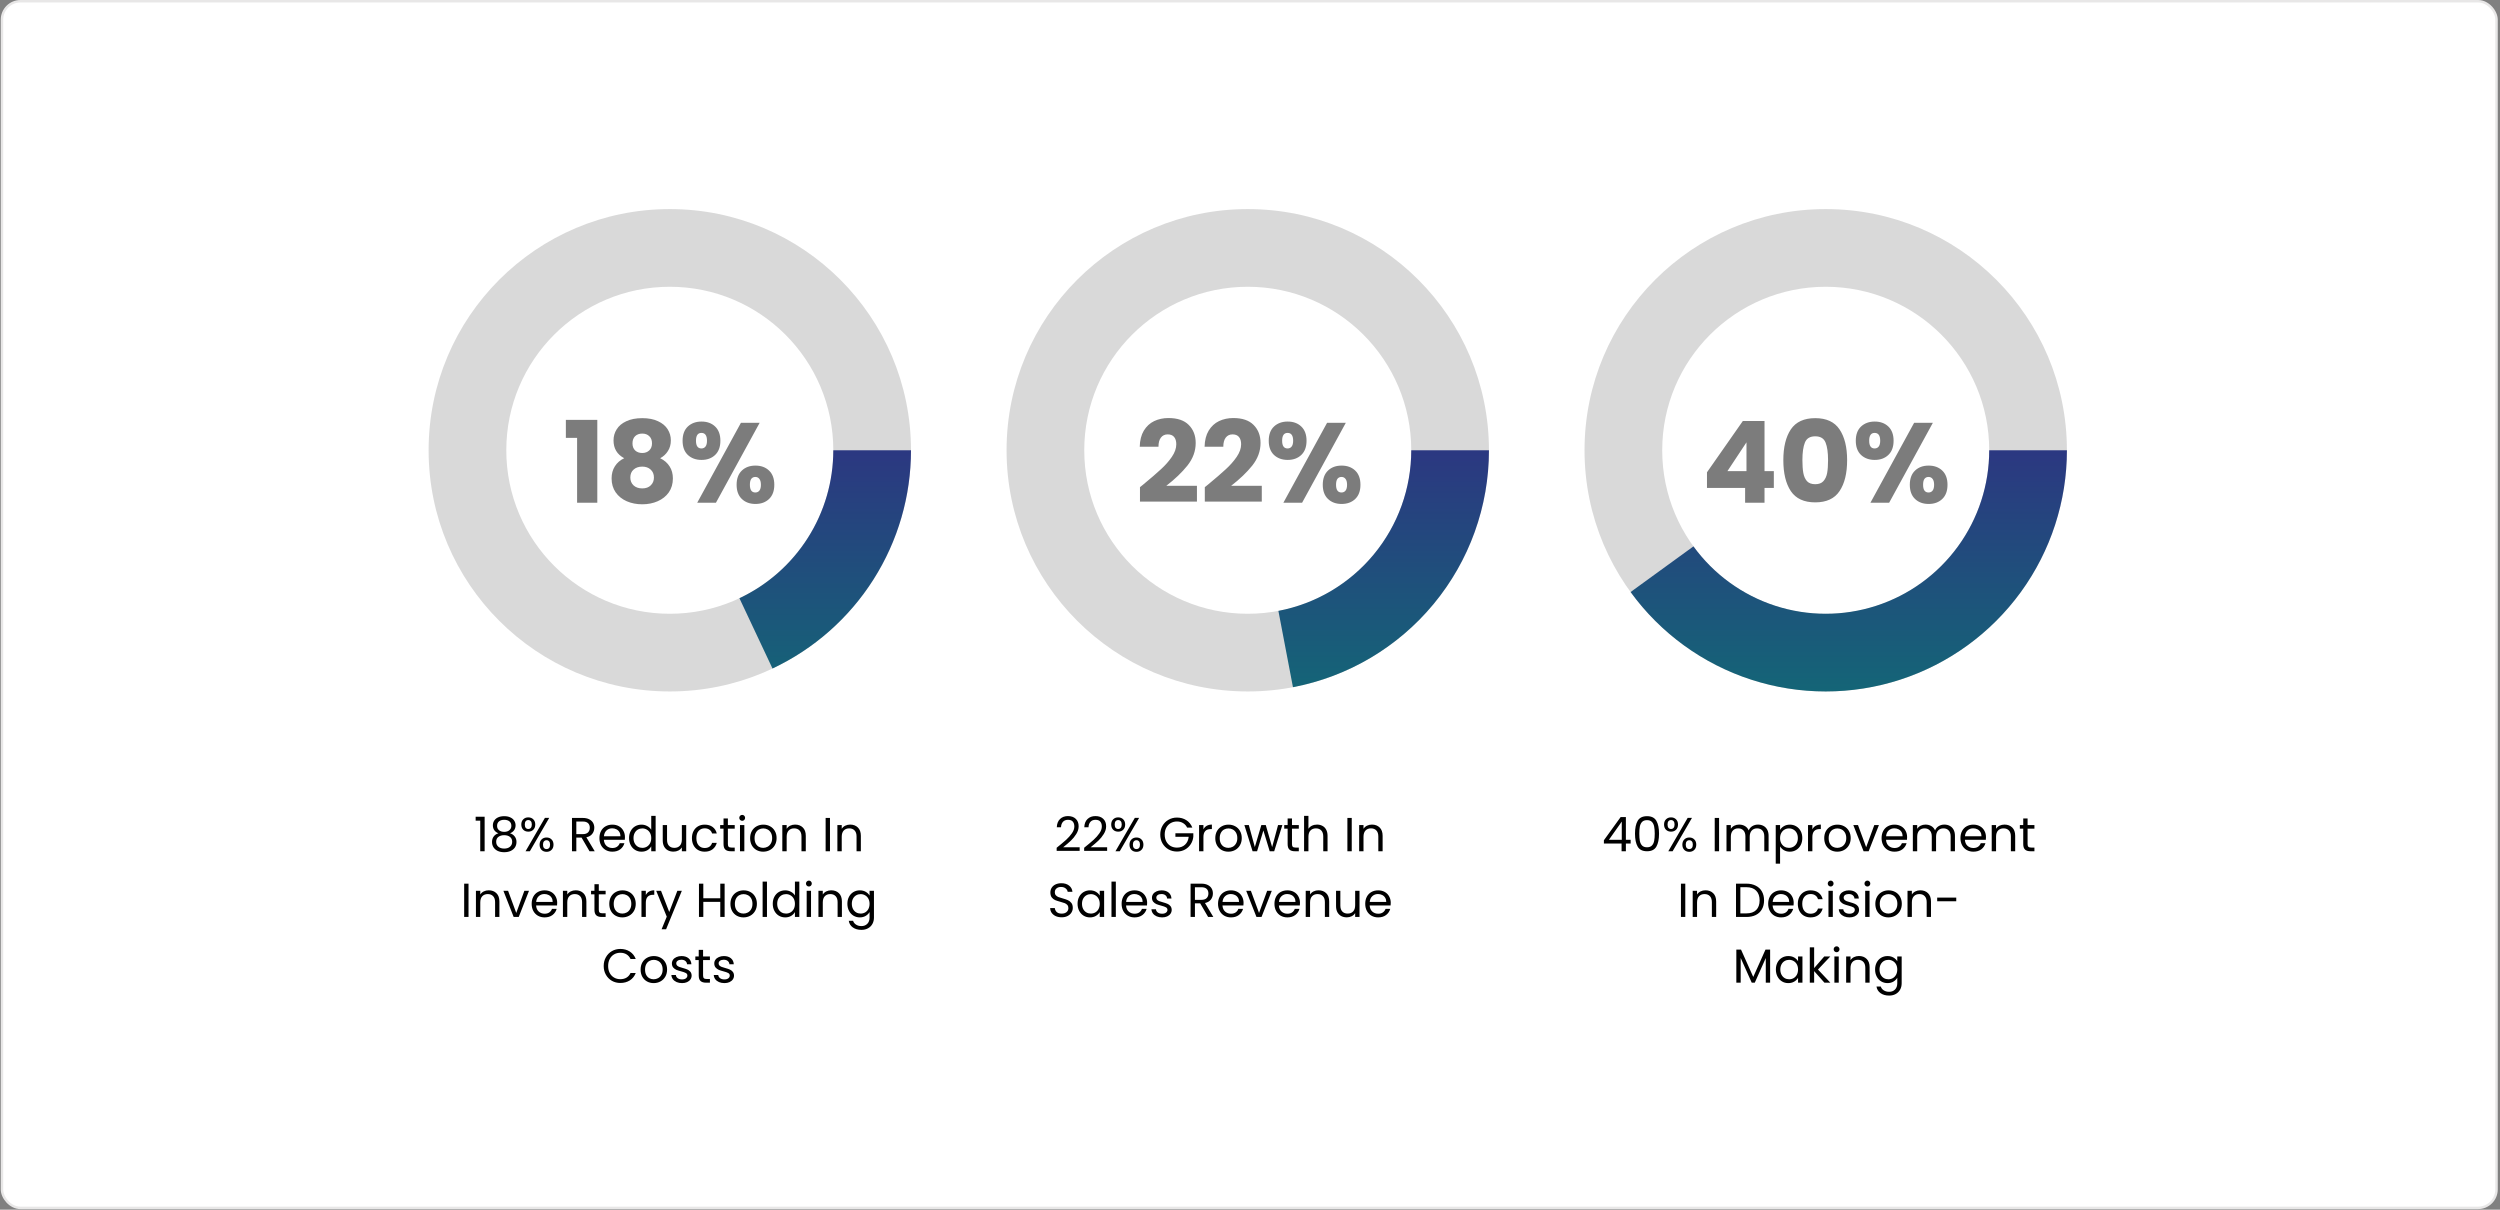 <svg width="837" height="405" viewBox="0 0 837 405" fill="none" xmlns="http://www.w3.org/2000/svg">
<rect x="0" y="0" width="837" height="405" fill="#808080" stroke="none"/>
<rect x="0.662" y="0.412" width="835.176" height="403.984" rx="6.188" fill="white"/>
<rect x="0.662" y="0.412" width="835.176" height="403.984" rx="6.188" stroke="#E8E7E7" stroke-width="0.824"/>
<path d="M305 150.75C305 195.347 268.847 231.5 224.25 231.5C179.653 231.5 143.5 195.347 143.5 150.75C143.5 106.153 179.653 70 224.25 70C268.847 70 305 106.153 305 150.75ZM169.51 150.75C169.51 180.982 194.018 205.49 224.25 205.49C254.482 205.49 278.99 180.982 278.99 150.75C278.99 120.518 254.482 96.01 224.25 96.01C194.018 96.01 169.51 120.518 169.51 150.75Z" fill="#D9D9D9"/>
<path d="M305 150.75C305 166.073 300.64 181.08 292.429 194.018C284.219 206.956 272.497 217.29 258.632 223.815L247.557 200.281C256.956 195.858 264.903 188.852 270.469 180.081C276.035 171.311 278.99 161.138 278.99 150.75H305Z" fill="url(#paint0_linear_832_12541)"/>
<path d="M189.45 146.609V140.567H199.976V168.307H193.212V146.609H189.45ZM208.981 153.411C206.6 152.144 205.409 150.156 205.409 147.445C205.409 146.077 205.764 144.836 206.473 143.721C207.182 142.581 208.259 141.682 209.703 141.023C211.147 140.339 212.92 139.997 215.023 139.997C217.126 139.997 218.886 140.339 220.305 141.023C221.749 141.682 222.826 142.581 223.535 143.721C224.244 144.836 224.599 146.077 224.599 147.445C224.599 148.813 224.27 150.004 223.611 151.017C222.978 152.03 222.116 152.828 221.027 153.411C222.395 154.07 223.446 154.982 224.181 156.147C224.916 157.287 225.283 158.63 225.283 160.175C225.283 161.974 224.827 163.532 223.915 164.849C223.003 166.141 221.762 167.129 220.191 167.813C218.646 168.497 216.923 168.839 215.023 168.839C213.123 168.839 211.388 168.497 209.817 167.813C208.272 167.129 207.043 166.141 206.131 164.849C205.219 163.532 204.763 161.974 204.763 160.175C204.763 158.604 205.13 157.249 205.865 156.109C206.6 154.944 207.638 154.044 208.981 153.411ZM218.291 148.433C218.291 147.394 217.987 146.596 217.379 146.039C216.796 145.456 216.011 145.165 215.023 145.165C214.035 145.165 213.237 145.456 212.629 146.039C212.046 146.622 211.755 147.432 211.755 148.471C211.755 149.459 212.059 150.244 212.667 150.827C213.275 151.384 214.06 151.663 215.023 151.663C215.986 151.663 216.771 151.372 217.379 150.789C217.987 150.206 218.291 149.421 218.291 148.433ZM215.023 156.223C213.832 156.223 212.87 156.552 212.135 157.211C211.4 157.844 211.033 158.731 211.033 159.871C211.033 160.935 211.388 161.809 212.097 162.493C212.832 163.177 213.807 163.519 215.023 163.519C216.239 163.519 217.189 163.177 217.873 162.493C218.582 161.809 218.937 160.935 218.937 159.871C218.937 158.756 218.57 157.87 217.835 157.211C217.126 156.552 216.188 156.223 215.023 156.223ZM228.53 147.559C228.53 145.507 229.112 143.924 230.278 142.809C231.468 141.694 233.001 141.137 234.876 141.137C236.75 141.137 238.27 141.694 239.436 142.809C240.601 143.924 241.184 145.507 241.184 147.559C241.184 149.611 240.601 151.194 239.436 152.309C238.27 153.424 236.75 153.981 234.876 153.981C233.001 153.981 231.468 153.424 230.278 152.309C229.112 151.194 228.53 149.611 228.53 147.559ZM254.332 141.555L239.702 168.307H233.432L248.062 141.555H254.332ZM234.838 144.937C233.622 144.937 233.014 145.811 233.014 147.559C233.014 149.282 233.622 150.143 234.838 150.143C235.42 150.143 235.876 149.928 236.206 149.497C236.535 149.066 236.7 148.42 236.7 147.559C236.7 145.811 236.079 144.937 234.838 144.937ZM246.618 162.303C246.618 160.251 247.2 158.668 248.366 157.553C249.531 156.438 251.051 155.881 252.926 155.881C254.8 155.881 256.32 156.438 257.486 157.553C258.651 158.668 259.234 160.251 259.234 162.303C259.234 164.355 258.651 165.938 257.486 167.053C256.32 168.168 254.8 168.725 252.926 168.725C251.051 168.725 249.531 168.168 248.366 167.053C247.2 165.938 246.618 164.355 246.618 162.303ZM252.888 159.681C252.305 159.681 251.849 159.896 251.52 160.327C251.216 160.758 251.064 161.416 251.064 162.303C251.064 164.026 251.672 164.887 252.888 164.887C253.47 164.887 253.926 164.672 254.256 164.241C254.585 163.81 254.75 163.164 254.75 162.303C254.75 161.442 254.585 160.796 254.256 160.365C253.926 159.909 253.47 159.681 252.888 159.681Z" fill="#7C7C7C"/>
<path d="M498.5 150.75C498.5 195.347 462.347 231.5 417.75 231.5C373.153 231.5 337 195.347 337 150.75C337 106.153 373.153 70 417.75 70C462.347 70 498.5 106.153 498.5 150.75ZM363.01 150.75C363.01 180.982 387.518 205.49 417.75 205.49C447.982 205.49 472.49 180.982 472.49 150.75C472.49 120.518 447.982 96.01 417.75 96.01C387.518 96.01 363.01 120.518 363.01 150.75Z" fill="#D9D9D9"/>
<path d="M498.5 150.75C498.5 169.541 491.947 187.743 479.969 202.222C467.991 216.701 451.339 226.549 432.881 230.07L428.007 204.521C440.52 202.134 451.809 195.458 459.928 185.643C468.048 175.828 472.49 163.488 472.49 150.75H498.5Z" fill="url(#paint1_linear_832_12541)"/>
<path d="M381.661 163.101C382.522 162.417 382.915 162.1 382.839 162.151C385.321 160.099 387.272 158.414 388.691 157.097C390.135 155.78 391.351 154.399 392.339 152.955C393.327 151.511 393.821 150.105 393.821 148.737C393.821 147.698 393.58 146.888 393.099 146.305C392.617 145.722 391.895 145.431 390.933 145.431C389.97 145.431 389.21 145.798 388.653 146.533C388.121 147.242 387.855 148.256 387.855 149.573H381.585C381.635 147.42 382.091 145.621 382.953 144.177C383.839 142.733 384.992 141.669 386.411 140.985C387.855 140.301 389.451 139.959 391.199 139.959C394.213 139.959 396.481 140.732 398.001 142.277C399.546 143.822 400.319 145.836 400.319 148.319C400.319 151.03 399.394 153.55 397.545 155.881C395.695 158.186 393.339 160.441 390.477 162.645H400.737V167.927H381.661V163.101ZM403.37 163.101C404.231 162.417 404.624 162.1 404.548 162.151C407.03 160.099 408.981 158.414 410.4 157.097C411.844 155.78 413.06 154.399 414.048 152.955C415.036 151.511 415.53 150.105 415.53 148.737C415.53 147.698 415.289 146.888 414.808 146.305C414.326 145.722 413.604 145.431 412.642 145.431C411.679 145.431 410.919 145.798 410.362 146.533C409.83 147.242 409.564 148.256 409.564 149.573H403.294C403.344 147.42 403.8 145.621 404.662 144.177C405.548 142.733 406.701 141.669 408.12 140.985C409.564 140.301 411.16 139.959 412.908 139.959C415.922 139.959 418.19 140.732 419.71 142.277C421.255 143.822 422.028 145.836 422.028 148.319C422.028 151.03 421.103 153.55 419.254 155.881C417.404 158.186 415.048 160.441 412.186 162.645H422.446V167.927H403.37V163.101ZM424.775 147.559C424.775 145.507 425.357 143.924 426.523 142.809C427.713 141.694 429.246 141.137 431.121 141.137C432.995 141.137 434.515 141.694 435.681 142.809C436.846 143.924 437.429 145.507 437.429 147.559C437.429 149.611 436.846 151.194 435.681 152.309C434.515 153.424 432.995 153.981 431.121 153.981C429.246 153.981 427.713 153.424 426.523 152.309C425.357 151.194 424.775 149.611 424.775 147.559ZM450.577 141.555L435.947 168.307H429.677L444.307 141.555H450.577ZM431.083 144.937C429.867 144.937 429.259 145.811 429.259 147.559C429.259 149.282 429.867 150.143 431.083 150.143C431.665 150.143 432.121 149.928 432.451 149.497C432.78 149.066 432.945 148.42 432.945 147.559C432.945 145.811 432.324 144.937 431.083 144.937ZM442.863 162.303C442.863 160.251 443.445 158.668 444.611 157.553C445.776 156.438 447.296 155.881 449.171 155.881C451.045 155.881 452.565 156.438 453.731 157.553C454.896 158.668 455.479 160.251 455.479 162.303C455.479 164.355 454.896 165.938 453.731 167.053C452.565 168.168 451.045 168.725 449.171 168.725C447.296 168.725 445.776 168.168 444.611 167.053C443.445 165.938 442.863 164.355 442.863 162.303ZM449.133 159.681C448.55 159.681 448.094 159.896 447.765 160.327C447.461 160.758 447.309 161.416 447.309 162.303C447.309 164.026 447.917 164.887 449.133 164.887C449.715 164.887 450.171 164.672 450.501 164.241C450.83 163.81 450.995 163.164 450.995 162.303C450.995 161.442 450.83 160.796 450.501 160.365C450.171 159.909 449.715 159.681 449.133 159.681Z" fill="#7C7C7C"/>
<path d="M692 150.75C692 195.347 655.847 231.5 611.25 231.5C566.653 231.5 530.5 195.347 530.5 150.75C530.5 106.153 566.653 70 611.25 70C655.847 70 692 106.153 692 150.75ZM556.51 150.75C556.51 180.982 581.018 205.49 611.25 205.49C641.482 205.49 665.99 180.982 665.99 150.75C665.99 120.518 641.482 96.01 611.25 96.01C581.018 96.01 556.51 120.518 556.51 150.75Z" fill="#D9D9D9"/>
<path d="M692 150.75C692 167.803 686.601 184.418 676.578 198.214C666.555 212.01 652.421 222.278 636.203 227.548C619.985 232.817 602.515 232.817 586.297 227.548C570.079 222.278 555.945 212.01 545.922 198.214L566.964 182.926C573.759 192.278 583.34 199.239 594.334 202.811C605.329 206.383 617.171 206.383 628.166 202.811C639.16 199.239 648.741 192.278 655.536 182.926C662.331 173.573 665.99 162.31 665.99 150.75H692Z" fill="url(#paint2_linear_832_12541)"/>
<path d="M571.497 163.367V158.123L583.505 140.947H590.763V157.743H593.879V163.367H590.763V168.307H584.265V163.367H571.497ZM584.721 148.091L578.337 157.743H584.721V148.091ZM597.062 154.057C597.062 149.7 597.898 146.267 599.57 143.759C601.267 141.251 603.99 139.997 607.74 139.997C611.489 139.997 614.2 141.251 615.872 143.759C617.569 146.267 618.418 149.7 618.418 154.057C618.418 158.465 617.569 161.923 615.872 164.431C614.2 166.939 611.489 168.193 607.74 168.193C603.99 168.193 601.267 166.939 599.57 164.431C597.898 161.923 597.062 158.465 597.062 154.057ZM612.034 154.057C612.034 151.498 611.755 149.535 611.198 148.167C610.64 146.774 609.488 146.077 607.74 146.077C605.992 146.077 604.839 146.774 604.282 148.167C603.724 149.535 603.446 151.498 603.446 154.057C603.446 155.78 603.547 157.211 603.75 158.351C603.952 159.466 604.358 160.378 604.966 161.087C605.599 161.771 606.524 162.113 607.74 162.113C608.956 162.113 609.868 161.771 610.476 161.087C611.109 160.378 611.527 159.466 611.73 158.351C611.932 157.211 612.034 155.78 612.034 154.057ZM621.319 147.559C621.319 145.507 621.901 143.924 623.067 142.809C624.257 141.694 625.79 141.137 627.665 141.137C629.539 141.137 631.059 141.694 632.225 142.809C633.39 143.924 633.973 145.507 633.973 147.559C633.973 149.611 633.39 151.194 632.225 152.309C631.059 153.424 629.539 153.981 627.665 153.981C625.79 153.981 624.257 153.424 623.067 152.309C621.901 151.194 621.319 149.611 621.319 147.559ZM647.121 141.555L632.491 168.307H626.221L640.851 141.555H647.121ZM627.627 144.937C626.411 144.937 625.803 145.811 625.803 147.559C625.803 149.282 626.411 150.143 627.627 150.143C628.209 150.143 628.665 149.928 628.995 149.497C629.324 149.066 629.489 148.42 629.489 147.559C629.489 145.811 628.868 144.937 627.627 144.937ZM639.407 162.303C639.407 160.251 639.989 158.668 641.155 157.553C642.32 156.438 643.84 155.881 645.715 155.881C647.589 155.881 649.109 156.438 650.275 157.553C651.44 158.668 652.023 160.251 652.023 162.303C652.023 164.355 651.44 165.938 650.275 167.053C649.109 168.168 647.589 168.725 645.715 168.725C643.84 168.725 642.32 168.168 641.155 167.053C639.989 165.938 639.407 164.355 639.407 162.303ZM645.677 159.681C645.094 159.681 644.638 159.896 644.309 160.327C644.005 160.758 643.853 161.416 643.853 162.303C643.853 164.026 644.461 164.887 645.677 164.887C646.259 164.887 646.715 164.672 647.045 164.241C647.374 163.81 647.539 163.164 647.539 162.303C647.539 161.442 647.374 160.796 647.045 160.365C646.715 159.909 646.259 159.681 645.677 159.681Z" fill="#7C7C7C"/>
<path d="M159.249 274.76V273.432H162.257V285H160.785V274.76H159.249ZM166.87 278.984C166.272 278.749 165.814 278.408 165.494 277.96C165.174 277.512 165.014 276.968 165.014 276.328C165.014 275.752 165.158 275.235 165.446 274.776C165.734 274.307 166.16 273.939 166.726 273.672C167.302 273.395 167.995 273.256 168.806 273.256C169.616 273.256 170.304 273.395 170.87 273.672C171.446 273.939 171.878 274.307 172.166 274.776C172.464 275.235 172.614 275.752 172.614 276.328C172.614 276.947 172.448 277.491 172.118 277.96C171.787 278.419 171.334 278.76 170.758 278.984C171.419 279.187 171.942 279.544 172.326 280.056C172.72 280.557 172.918 281.165 172.918 281.88C172.918 282.573 172.747 283.181 172.406 283.704C172.064 284.216 171.579 284.616 170.95 284.904C170.331 285.181 169.616 285.32 168.806 285.32C167.995 285.32 167.28 285.181 166.662 284.904C166.054 284.616 165.579 284.216 165.238 283.704C164.896 283.181 164.726 282.573 164.726 281.88C164.726 281.165 164.918 280.552 165.302 280.04C165.686 279.528 166.208 279.176 166.87 278.984ZM171.206 276.504C171.206 275.853 170.992 275.352 170.566 275C170.139 274.648 169.552 274.472 168.806 274.472C168.07 274.472 167.488 274.648 167.062 275C166.635 275.352 166.422 275.859 166.422 276.52C166.422 277.117 166.64 277.597 167.078 277.96C167.526 278.323 168.102 278.504 168.806 278.504C169.52 278.504 170.096 278.323 170.534 277.96C170.982 277.587 171.206 277.101 171.206 276.504ZM168.806 279.624C168.016 279.624 167.371 279.811 166.87 280.184C166.368 280.547 166.118 281.096 166.118 281.832C166.118 282.515 166.358 283.064 166.838 283.48C167.328 283.896 167.984 284.104 168.806 284.104C169.627 284.104 170.278 283.896 170.758 283.48C171.238 283.064 171.478 282.515 171.478 281.832C171.478 281.117 171.232 280.573 170.742 280.2C170.251 279.816 169.606 279.624 168.806 279.624ZM174.531 276.04C174.531 275.315 174.75 274.739 175.187 274.312C175.625 273.875 176.185 273.656 176.867 273.656C177.55 273.656 178.11 273.875 178.547 274.312C178.985 274.739 179.203 275.315 179.203 276.04C179.203 276.776 178.985 277.363 178.547 277.8C178.11 278.227 177.55 278.44 176.867 278.44C176.185 278.44 175.625 278.227 175.187 277.8C174.75 277.363 174.531 276.776 174.531 276.04ZM183.875 273.832L177.395 285H175.955L182.435 273.832H183.875ZM176.867 274.552C176.505 274.552 176.217 274.68 176.003 274.936C175.801 275.181 175.699 275.549 175.699 276.04C175.699 276.531 175.801 276.904 176.003 277.16C176.217 277.416 176.505 277.544 176.867 277.544C177.23 277.544 177.518 277.416 177.731 277.16C177.945 276.893 178.051 276.52 178.051 276.04C178.051 275.549 177.945 275.181 177.731 274.936C177.518 274.68 177.23 274.552 176.867 274.552ZM180.659 282.792C180.659 282.056 180.878 281.475 181.315 281.048C181.753 280.611 182.313 280.392 182.995 280.392C183.678 280.392 184.233 280.611 184.659 281.048C185.097 281.475 185.315 282.056 185.315 282.792C185.315 283.517 185.097 284.099 184.659 284.536C184.233 284.973 183.678 285.192 182.995 285.192C182.313 285.192 181.753 284.979 181.315 284.552C180.878 284.115 180.659 283.528 180.659 282.792ZM182.979 281.304C182.617 281.304 182.329 281.432 182.115 281.688C181.902 281.933 181.795 282.301 181.795 282.792C181.795 283.272 181.902 283.64 182.115 283.896C182.329 284.141 182.617 284.264 182.979 284.264C183.342 284.264 183.63 284.141 183.843 283.896C184.057 283.64 184.163 283.272 184.163 282.792C184.163 282.301 184.057 281.933 183.843 281.688C183.63 281.432 183.342 281.304 182.979 281.304ZM197.37 285L194.714 280.44H192.954V285H191.498V273.848H195.098C195.94 273.848 196.65 273.992 197.226 274.28C197.812 274.568 198.25 274.957 198.538 275.448C198.826 275.939 198.97 276.499 198.97 277.128C198.97 277.896 198.746 278.573 198.298 279.16C197.86 279.747 197.199 280.136 196.314 280.328L199.114 285H197.37ZM192.954 279.272H195.098C195.887 279.272 196.479 279.08 196.874 278.696C197.268 278.301 197.466 277.779 197.466 277.128C197.466 276.467 197.268 275.955 196.874 275.592C196.49 275.229 195.898 275.048 195.098 275.048H192.954V279.272ZM209.232 280.28C209.232 280.557 209.216 280.851 209.184 281.16H202.176C202.229 282.024 202.523 282.701 203.056 283.192C203.6 283.672 204.256 283.912 205.024 283.912C205.653 283.912 206.176 283.768 206.592 283.48C207.019 283.181 207.317 282.787 207.488 282.296H209.056C208.821 283.139 208.352 283.827 207.648 284.36C206.944 284.883 206.069 285.144 205.024 285.144C204.192 285.144 203.445 284.957 202.784 284.584C202.133 284.211 201.621 283.683 201.248 283C200.875 282.307 200.688 281.507 200.688 280.6C200.688 279.693 200.869 278.899 201.232 278.216C201.595 277.533 202.101 277.011 202.752 276.648C203.413 276.275 204.171 276.088 205.024 276.088C205.856 276.088 206.592 276.269 207.232 276.632C207.872 276.995 208.363 277.496 208.704 278.136C209.056 278.765 209.232 279.48 209.232 280.28ZM207.728 279.976C207.728 279.421 207.605 278.947 207.36 278.552C207.115 278.147 206.779 277.843 206.352 277.64C205.936 277.427 205.472 277.32 204.96 277.32C204.224 277.32 203.595 277.555 203.072 278.024C202.56 278.493 202.267 279.144 202.192 279.976H207.728ZM210.61 280.584C210.61 279.688 210.791 278.904 211.154 278.232C211.517 277.549 212.013 277.021 212.642 276.648C213.282 276.275 213.997 276.088 214.786 276.088C215.469 276.088 216.103 276.248 216.69 276.568C217.277 276.877 217.725 277.288 218.034 277.8V273.16H219.506V285H218.034V283.352C217.746 283.875 217.319 284.307 216.754 284.648C216.189 284.979 215.527 285.144 214.77 285.144C213.991 285.144 213.282 284.952 212.642 284.568C212.013 284.184 211.517 283.645 211.154 282.952C210.791 282.259 210.61 281.469 210.61 280.584ZM218.034 280.6C218.034 279.939 217.901 279.363 217.634 278.872C217.367 278.381 217.005 278.008 216.546 277.752C216.098 277.485 215.602 277.352 215.058 277.352C214.514 277.352 214.018 277.48 213.57 277.736C213.122 277.992 212.765 278.365 212.498 278.856C212.231 279.347 212.098 279.923 212.098 280.584C212.098 281.256 212.231 281.843 212.498 282.344C212.765 282.835 213.122 283.213 213.57 283.48C214.018 283.736 214.514 283.864 215.058 283.864C215.602 283.864 216.098 283.736 216.546 283.48C217.005 283.213 217.367 282.835 217.634 282.344C217.901 281.843 218.034 281.261 218.034 280.6ZM229.742 276.232V285H228.286V283.704C228.009 284.152 227.62 284.504 227.118 284.76C226.628 285.005 226.084 285.128 225.486 285.128C224.804 285.128 224.19 284.989 223.646 284.712C223.102 284.424 222.67 283.997 222.35 283.432C222.041 282.867 221.886 282.179 221.886 281.368V276.232H223.326V281.176C223.326 282.04 223.545 282.707 223.982 283.176C224.42 283.635 225.017 283.864 225.774 283.864C226.553 283.864 227.166 283.624 227.614 283.144C228.062 282.664 228.286 281.965 228.286 281.048V276.232H229.742ZM231.657 280.6C231.657 279.693 231.838 278.904 232.201 278.232C232.563 277.549 233.065 277.021 233.705 276.648C234.355 276.275 235.097 276.088 235.929 276.088C237.006 276.088 237.891 276.349 238.585 276.872C239.289 277.395 239.753 278.12 239.977 279.048H238.409C238.259 278.515 237.966 278.093 237.529 277.784C237.102 277.475 236.569 277.32 235.929 277.32C235.097 277.32 234.425 277.608 233.913 278.184C233.401 278.749 233.145 279.555 233.145 280.6C233.145 281.656 233.401 282.472 233.913 283.048C234.425 283.624 235.097 283.912 235.929 283.912C236.569 283.912 237.102 283.763 237.529 283.464C237.955 283.165 238.249 282.739 238.409 282.184H239.977C239.742 283.08 239.273 283.8 238.569 284.344C237.865 284.877 236.985 285.144 235.929 285.144C235.097 285.144 234.355 284.957 233.705 284.584C233.065 284.211 232.563 283.683 232.201 283C231.838 282.317 231.657 281.517 231.657 280.6ZM243.696 277.432V282.6C243.696 283.027 243.786 283.331 243.968 283.512C244.149 283.683 244.464 283.768 244.911 283.768H245.984V285H244.672C243.861 285 243.253 284.813 242.848 284.44C242.442 284.067 242.24 283.453 242.24 282.6V277.432H241.104V276.232H242.24V274.024H243.696V276.232H245.984V277.432H243.696ZM248.5 274.808C248.222 274.808 247.988 274.712 247.796 274.52C247.604 274.328 247.508 274.093 247.508 273.816C247.508 273.539 247.604 273.304 247.796 273.112C247.988 272.92 248.222 272.824 248.5 272.824C248.766 272.824 248.99 272.92 249.172 273.112C249.364 273.304 249.46 273.539 249.46 273.816C249.46 274.093 249.364 274.328 249.172 274.52C248.99 274.712 248.766 274.808 248.5 274.808ZM249.204 276.232V285H247.748V276.232H249.204ZM255.509 285.144C254.688 285.144 253.941 284.957 253.269 284.584C252.608 284.211 252.085 283.683 251.701 283C251.328 282.307 251.141 281.507 251.141 280.6C251.141 279.704 251.333 278.915 251.717 278.232C252.112 277.539 252.645 277.011 253.317 276.648C253.989 276.275 254.741 276.088 255.573 276.088C256.405 276.088 257.157 276.275 257.829 276.648C258.501 277.011 259.029 277.533 259.413 278.216C259.808 278.899 260.005 279.693 260.005 280.6C260.005 281.507 259.802 282.307 259.397 283C259.002 283.683 258.464 284.211 257.781 284.584C257.098 284.957 256.341 285.144 255.509 285.144ZM255.509 283.864C256.032 283.864 256.522 283.741 256.981 283.496C257.44 283.251 257.808 282.883 258.085 282.392C258.373 281.901 258.517 281.304 258.517 280.6C258.517 279.896 258.378 279.299 258.101 278.808C257.824 278.317 257.461 277.955 257.013 277.72C256.565 277.475 256.08 277.352 255.557 277.352C255.024 277.352 254.533 277.475 254.085 277.72C253.648 277.955 253.296 278.317 253.029 278.808C252.762 279.299 252.629 279.896 252.629 280.6C252.629 281.315 252.757 281.917 253.013 282.408C253.28 282.899 253.632 283.267 254.069 283.512C254.506 283.747 254.986 283.864 255.509 283.864ZM266.192 276.072C267.258 276.072 268.122 276.397 268.784 277.048C269.445 277.688 269.776 278.616 269.776 279.832V285H268.336V280.04C268.336 279.165 268.117 278.499 267.68 278.04C267.242 277.571 266.645 277.336 265.888 277.336C265.12 277.336 264.506 277.576 264.048 278.056C263.6 278.536 263.376 279.235 263.376 280.152V285H261.92V276.232H263.376V277.48C263.664 277.032 264.053 276.685 264.544 276.44C265.045 276.195 265.594 276.072 266.192 276.072ZM277.876 273.848V285H276.42V273.848H277.876ZM284.629 276.072C285.696 276.072 286.56 276.397 287.221 277.048C287.882 277.688 288.213 278.616 288.213 279.832V285H286.773V280.04C286.773 279.165 286.554 278.499 286.117 278.04C285.68 277.571 285.082 277.336 284.325 277.336C283.557 277.336 282.944 277.576 282.485 278.056C282.037 278.536 281.813 279.235 281.813 280.152V285H280.357V276.232H281.813V277.48C282.101 277.032 282.49 276.685 282.981 276.44C283.482 276.195 284.032 276.072 284.629 276.072ZM156.86 295.848V307H155.404V295.848H156.86ZM163.613 298.072C164.68 298.072 165.544 298.397 166.205 299.048C166.867 299.688 167.197 300.616 167.197 301.832V307H165.757V302.04C165.757 301.165 165.539 300.499 165.101 300.04C164.664 299.571 164.067 299.336 163.309 299.336C162.541 299.336 161.928 299.576 161.469 300.056C161.021 300.536 160.797 301.235 160.797 302.152V307H159.341V298.232H160.797V299.48C161.085 299.032 161.475 298.685 161.965 298.44C162.467 298.195 163.016 298.072 163.613 298.072ZM172.84 305.656L175.56 298.232H177.112L173.672 307H171.976L168.536 298.232H170.104L172.84 305.656ZM186.545 302.28C186.545 302.557 186.529 302.851 186.497 303.16H179.489C179.542 304.024 179.835 304.701 180.369 305.192C180.913 305.672 181.569 305.912 182.337 305.912C182.966 305.912 183.489 305.768 183.905 305.48C184.331 305.181 184.63 304.787 184.801 304.296H186.369C186.134 305.139 185.665 305.827 184.961 306.36C184.257 306.883 183.382 307.144 182.337 307.144C181.505 307.144 180.758 306.957 180.097 306.584C179.446 306.211 178.934 305.683 178.561 305C178.187 304.307 178.001 303.507 178.001 302.6C178.001 301.693 178.182 300.899 178.545 300.216C178.907 299.533 179.414 299.011 180.065 298.648C180.726 298.275 181.483 298.088 182.337 298.088C183.169 298.088 183.905 298.269 184.545 298.632C185.185 298.995 185.675 299.496 186.017 300.136C186.369 300.765 186.545 301.48 186.545 302.28ZM185.041 301.976C185.041 301.421 184.918 300.947 184.673 300.552C184.427 300.147 184.091 299.843 183.665 299.64C183.249 299.427 182.785 299.32 182.273 299.32C181.537 299.32 180.907 299.555 180.385 300.024C179.873 300.493 179.579 301.144 179.505 301.976H185.041ZM192.738 298.072C193.805 298.072 194.669 298.397 195.33 299.048C195.992 299.688 196.322 300.616 196.322 301.832V307H194.882V302.04C194.882 301.165 194.664 300.499 194.226 300.04C193.789 299.571 193.192 299.336 192.434 299.336C191.666 299.336 191.053 299.576 190.594 300.056C190.146 300.536 189.922 301.235 189.922 302.152V307H188.466V298.232H189.922V299.48C190.21 299.032 190.6 298.685 191.09 298.44C191.592 298.195 192.141 298.072 192.738 298.072ZM200.477 299.432V304.6C200.477 305.027 200.567 305.331 200.749 305.512C200.93 305.683 201.245 305.768 201.693 305.768H202.765V307H201.453C200.642 307 200.034 306.813 199.629 306.44C199.223 306.067 199.021 305.453 199.021 304.6V299.432H197.885V298.232H199.021V296.024H200.477V298.232H202.765V299.432H200.477ZM208.353 307.144C207.532 307.144 206.785 306.957 206.113 306.584C205.452 306.211 204.929 305.683 204.545 305C204.172 304.307 203.985 303.507 203.985 302.6C203.985 301.704 204.177 300.915 204.561 300.232C204.956 299.539 205.489 299.011 206.161 298.648C206.833 298.275 207.585 298.088 208.417 298.088C209.249 298.088 210.001 298.275 210.673 298.648C211.345 299.011 211.873 299.533 212.257 300.216C212.652 300.899 212.849 301.693 212.849 302.6C212.849 303.507 212.646 304.307 212.241 305C211.846 305.683 211.308 306.211 210.625 306.584C209.942 306.957 209.185 307.144 208.353 307.144ZM208.353 305.864C208.876 305.864 209.366 305.741 209.825 305.496C210.284 305.251 210.652 304.883 210.929 304.392C211.217 303.901 211.361 303.304 211.361 302.6C211.361 301.896 211.222 301.299 210.945 300.808C210.668 300.317 210.305 299.955 209.857 299.72C209.409 299.475 208.924 299.352 208.401 299.352C207.868 299.352 207.377 299.475 206.929 299.72C206.492 299.955 206.14 300.317 205.873 300.808C205.606 301.299 205.473 301.896 205.473 302.6C205.473 303.315 205.601 303.917 205.857 304.408C206.124 304.899 206.476 305.267 206.913 305.512C207.35 305.747 207.83 305.864 208.353 305.864ZM216.219 299.656C216.475 299.155 216.838 298.765 217.307 298.488C217.787 298.211 218.369 298.072 219.051 298.072V299.576H218.667C217.035 299.576 216.219 300.461 216.219 302.232V307H214.763V298.232H216.219V299.656ZM228.284 298.232L223.004 311.128H221.5L223.228 306.904L219.692 298.232H221.308L224.06 305.336L226.78 298.232H228.284ZM242.605 295.848V307H241.149V301.944H235.469V307H234.013V295.848H235.469V300.744H241.149V295.848H242.605ZM248.915 307.144C248.094 307.144 247.347 306.957 246.675 306.584C246.014 306.211 245.491 305.683 245.107 305C244.734 304.307 244.547 303.507 244.547 302.6C244.547 301.704 244.739 300.915 245.123 300.232C245.518 299.539 246.051 299.011 246.723 298.648C247.395 298.275 248.147 298.088 248.979 298.088C249.811 298.088 250.563 298.275 251.235 298.648C251.907 299.011 252.435 299.533 252.819 300.216C253.214 300.899 253.411 301.693 253.411 302.6C253.411 303.507 253.209 304.307 252.803 305C252.409 305.683 251.87 306.211 251.187 306.584C250.505 306.957 249.747 307.144 248.915 307.144ZM248.915 305.864C249.438 305.864 249.929 305.741 250.387 305.496C250.846 305.251 251.214 304.883 251.491 304.392C251.779 303.901 251.923 303.304 251.923 302.6C251.923 301.896 251.785 301.299 251.507 300.808C251.23 300.317 250.867 299.955 250.419 299.72C249.971 299.475 249.486 299.352 248.963 299.352C248.43 299.352 247.939 299.475 247.491 299.72C247.054 299.955 246.702 300.317 246.435 300.808C246.169 301.299 246.035 301.896 246.035 302.6C246.035 303.315 246.163 303.917 246.419 304.408C246.686 304.899 247.038 305.267 247.475 305.512C247.913 305.747 248.393 305.864 248.915 305.864ZM256.782 295.16V307H255.326V295.16H256.782ZM258.719 302.584C258.719 301.688 258.901 300.904 259.263 300.232C259.626 299.549 260.122 299.021 260.751 298.648C261.391 298.275 262.106 298.088 262.895 298.088C263.578 298.088 264.213 298.248 264.799 298.568C265.386 298.877 265.834 299.288 266.143 299.8V295.16H267.615V307H266.143V305.352C265.855 305.875 265.429 306.307 264.863 306.648C264.298 306.979 263.637 307.144 262.879 307.144C262.101 307.144 261.391 306.952 260.751 306.568C260.122 306.184 259.626 305.645 259.263 304.952C258.901 304.259 258.719 303.469 258.719 302.584ZM266.143 302.6C266.143 301.939 266.01 301.363 265.743 300.872C265.477 300.381 265.114 300.008 264.655 299.752C264.207 299.485 263.711 299.352 263.167 299.352C262.623 299.352 262.127 299.48 261.679 299.736C261.231 299.992 260.874 300.365 260.607 300.856C260.341 301.347 260.207 301.923 260.207 302.584C260.207 303.256 260.341 303.843 260.607 304.344C260.874 304.835 261.231 305.213 261.679 305.48C262.127 305.736 262.623 305.864 263.167 305.864C263.711 305.864 264.207 305.736 264.655 305.48C265.114 305.213 265.477 304.835 265.743 304.344C266.01 303.843 266.143 303.261 266.143 302.6ZM270.828 296.808C270.55 296.808 270.316 296.712 270.124 296.52C269.932 296.328 269.836 296.093 269.836 295.816C269.836 295.539 269.932 295.304 270.124 295.112C270.316 294.92 270.55 294.824 270.828 294.824C271.094 294.824 271.318 294.92 271.5 295.112C271.692 295.304 271.788 295.539 271.788 295.816C271.788 296.093 271.692 296.328 271.5 296.52C271.318 296.712 271.094 296.808 270.828 296.808ZM271.532 298.232V307H270.076V298.232H271.532ZM278.285 298.072C279.352 298.072 280.216 298.397 280.877 299.048C281.539 299.688 281.869 300.616 281.869 301.832V307H280.429V302.04C280.429 301.165 280.211 300.499 279.773 300.04C279.336 299.571 278.739 299.336 277.981 299.336C277.213 299.336 276.6 299.576 276.141 300.056C275.693 300.536 275.469 301.235 275.469 302.152V307H274.013V298.232H275.469V299.48C275.757 299.032 276.147 298.685 276.637 298.44C277.139 298.195 277.688 298.072 278.285 298.072ZM287.864 298.088C288.621 298.088 289.282 298.253 289.848 298.584C290.424 298.915 290.85 299.331 291.128 299.832V298.232H292.6V307.192C292.6 307.992 292.429 308.701 292.088 309.32C291.746 309.949 291.256 310.44 290.616 310.792C289.986 311.144 289.25 311.32 288.408 311.32C287.256 311.32 286.296 311.048 285.528 310.504C284.76 309.96 284.306 309.219 284.168 308.28H285.608C285.768 308.813 286.098 309.24 286.6 309.56C287.101 309.891 287.704 310.056 288.408 310.056C289.208 310.056 289.858 309.805 290.36 309.304C290.872 308.803 291.128 308.099 291.128 307.192V305.352C290.84 305.864 290.413 306.291 289.848 306.632C289.282 306.973 288.621 307.144 287.864 307.144C287.085 307.144 286.376 306.952 285.736 306.568C285.106 306.184 284.61 305.645 284.248 304.952C283.885 304.259 283.704 303.469 283.704 302.584C283.704 301.688 283.885 300.904 284.248 300.232C284.61 299.549 285.106 299.021 285.736 298.648C286.376 298.275 287.085 298.088 287.864 298.088ZM291.128 302.6C291.128 301.939 290.994 301.363 290.728 300.872C290.461 300.381 290.098 300.008 289.64 299.752C289.192 299.485 288.696 299.352 288.152 299.352C287.608 299.352 287.112 299.48 286.664 299.736C286.216 299.992 285.858 300.365 285.592 300.856C285.325 301.347 285.192 301.923 285.192 302.584C285.192 303.256 285.325 303.843 285.592 304.344C285.858 304.835 286.216 305.213 286.664 305.48C287.112 305.736 287.608 305.864 288.152 305.864C288.696 305.864 289.192 305.736 289.64 305.48C290.098 305.213 290.461 304.835 290.728 304.344C290.994 303.843 291.128 303.261 291.128 302.6ZM202.118 323.416C202.118 322.328 202.363 321.352 202.854 320.488C203.344 319.613 204.011 318.931 204.854 318.44C205.707 317.949 206.651 317.704 207.686 317.704C208.902 317.704 209.963 317.997 210.87 318.584C211.776 319.171 212.438 320.003 212.854 321.08H211.11C210.8 320.408 210.352 319.891 209.766 319.528C209.19 319.165 208.496 318.984 207.686 318.984C206.907 318.984 206.208 319.165 205.59 319.528C204.971 319.891 204.486 320.408 204.134 321.08C203.782 321.741 203.606 322.52 203.606 323.416C203.606 324.301 203.782 325.08 204.134 325.752C204.486 326.413 204.971 326.925 205.59 327.288C206.208 327.651 206.907 327.832 207.686 327.832C208.496 327.832 209.19 327.656 209.766 327.304C210.352 326.941 210.8 326.424 211.11 325.752H212.854C212.438 326.819 211.776 327.645 210.87 328.232C209.963 328.808 208.902 329.096 207.686 329.096C206.651 329.096 205.707 328.856 204.854 328.376C204.011 327.885 203.344 327.208 202.854 326.344C202.363 325.48 202.118 324.504 202.118 323.416ZM218.845 329.144C218.024 329.144 217.277 328.957 216.605 328.584C215.944 328.211 215.421 327.683 215.037 327C214.664 326.307 214.477 325.507 214.477 324.6C214.477 323.704 214.669 322.915 215.053 322.232C215.448 321.539 215.981 321.011 216.653 320.648C217.325 320.275 218.077 320.088 218.909 320.088C219.741 320.088 220.493 320.275 221.165 320.648C221.837 321.011 222.365 321.533 222.749 322.216C223.144 322.899 223.341 323.693 223.341 324.6C223.341 325.507 223.138 326.307 222.733 327C222.338 327.683 221.8 328.211 221.117 328.584C220.434 328.957 219.677 329.144 218.845 329.144ZM218.845 327.864C219.368 327.864 219.858 327.741 220.317 327.496C220.776 327.251 221.144 326.883 221.421 326.392C221.709 325.901 221.853 325.304 221.853 324.6C221.853 323.896 221.714 323.299 221.437 322.808C221.16 322.317 220.797 321.955 220.349 321.72C219.901 321.475 219.416 321.352 218.893 321.352C218.36 321.352 217.869 321.475 217.421 321.72C216.984 321.955 216.632 322.317 216.365 322.808C216.098 323.299 215.965 323.896 215.965 324.6C215.965 325.315 216.093 325.917 216.349 326.408C216.616 326.899 216.968 327.267 217.405 327.512C217.842 327.747 218.322 327.864 218.845 327.864ZM228.359 329.144C227.687 329.144 227.085 329.032 226.551 328.808C226.018 328.573 225.597 328.253 225.287 327.848C224.978 327.432 224.807 326.957 224.775 326.424H226.279C226.322 326.861 226.525 327.219 226.887 327.496C227.261 327.773 227.746 327.912 228.343 327.912C228.898 327.912 229.335 327.789 229.655 327.544C229.975 327.299 230.135 326.989 230.135 326.616C230.135 326.232 229.965 325.949 229.623 325.768C229.282 325.576 228.754 325.389 228.039 325.208C227.389 325.037 226.855 324.867 226.439 324.696C226.034 324.515 225.682 324.253 225.383 323.912C225.095 323.56 224.951 323.101 224.951 322.536C224.951 322.088 225.085 321.677 225.351 321.304C225.618 320.931 225.997 320.637 226.487 320.424C226.978 320.2 227.538 320.088 228.167 320.088C229.138 320.088 229.922 320.333 230.519 320.824C231.117 321.315 231.437 321.987 231.479 322.84H230.023C229.991 322.381 229.805 322.013 229.463 321.736C229.133 321.459 228.685 321.32 228.119 321.32C227.597 321.32 227.181 321.432 226.871 321.656C226.562 321.88 226.407 322.173 226.407 322.536C226.407 322.824 226.498 323.064 226.679 323.256C226.871 323.437 227.106 323.587 227.383 323.704C227.671 323.811 228.066 323.933 228.567 324.072C229.197 324.243 229.709 324.413 230.103 324.584C230.498 324.744 230.834 324.989 231.111 325.32C231.399 325.651 231.549 326.083 231.559 326.616C231.559 327.096 231.426 327.528 231.159 327.912C230.893 328.296 230.514 328.6 230.023 328.824C229.543 329.037 228.989 329.144 228.359 329.144ZM235.391 321.432V326.6C235.391 327.027 235.481 327.331 235.663 327.512C235.844 327.683 236.159 327.768 236.607 327.768H237.679V329H236.367C235.556 329 234.948 328.813 234.543 328.44C234.137 328.067 233.935 327.453 233.935 326.6V321.432H232.799V320.232H233.935V318.024H235.391V320.232H237.679V321.432H235.391ZM242.547 329.144C241.875 329.144 241.272 329.032 240.739 328.808C240.206 328.573 239.784 328.253 239.475 327.848C239.166 327.432 238.995 326.957 238.963 326.424H240.467C240.51 326.861 240.712 327.219 241.075 327.496C241.448 327.773 241.934 327.912 242.531 327.912C243.086 327.912 243.523 327.789 243.843 327.544C244.163 327.299 244.323 326.989 244.323 326.616C244.323 326.232 244.152 325.949 243.811 325.768C243.47 325.576 242.942 325.389 242.227 325.208C241.576 325.037 241.043 324.867 240.627 324.696C240.222 324.515 239.87 324.253 239.571 323.912C239.283 323.56 239.139 323.101 239.139 322.536C239.139 322.088 239.272 321.677 239.539 321.304C239.806 320.931 240.184 320.637 240.675 320.424C241.166 320.2 241.726 320.088 242.355 320.088C243.326 320.088 244.11 320.333 244.707 320.824C245.304 321.315 245.624 321.987 245.667 322.84H244.211C244.179 322.381 243.992 322.013 243.651 321.736C243.32 321.459 242.872 321.32 242.307 321.32C241.784 321.32 241.368 321.432 241.059 321.656C240.75 321.88 240.595 322.173 240.595 322.536C240.595 322.824 240.686 323.064 240.867 323.256C241.059 323.437 241.294 323.587 241.571 323.704C241.859 323.811 242.254 323.933 242.755 324.072C243.384 324.243 243.896 324.413 244.291 324.584C244.686 324.744 245.022 324.989 245.299 325.32C245.587 325.651 245.736 326.083 245.747 326.616C245.747 327.096 245.614 327.528 245.347 327.912C245.08 328.296 244.702 328.6 244.211 328.824C243.731 329.037 243.176 329.144 242.547 329.144Z" fill="black"/>
<path d="M353.769 283.832C355.124 282.744 356.185 281.853 356.953 281.16C357.721 280.456 358.366 279.725 358.889 278.968C359.422 278.2 359.689 277.448 359.689 276.712C359.689 276.019 359.518 275.475 359.177 275.08C358.846 274.675 358.308 274.472 357.561 274.472C356.836 274.472 356.27 274.701 355.865 275.16C355.47 275.608 355.257 276.211 355.225 276.968H353.817C353.86 275.773 354.222 274.851 354.905 274.2C355.588 273.549 356.468 273.224 357.545 273.224C358.644 273.224 359.513 273.528 360.153 274.136C360.804 274.744 361.129 275.581 361.129 276.648C361.129 277.533 360.862 278.397 360.329 279.24C359.806 280.072 359.209 280.808 358.537 281.448C357.865 282.077 357.006 282.813 355.961 283.656H361.465V284.872H353.769V283.832ZM362.972 283.832C364.327 282.744 365.388 281.853 366.156 281.16C366.924 280.456 367.57 279.725 368.092 278.968C368.626 278.2 368.892 277.448 368.892 276.712C368.892 276.019 368.722 275.475 368.38 275.08C368.05 274.675 367.511 274.472 366.764 274.472C366.039 274.472 365.474 274.701 365.068 275.16C364.674 275.608 364.46 276.211 364.428 276.968H363.02C363.063 275.773 363.426 274.851 364.108 274.2C364.791 273.549 365.671 273.224 366.748 273.224C367.847 273.224 368.716 273.528 369.356 274.136C370.007 274.744 370.332 275.581 370.332 276.648C370.332 277.533 370.066 278.397 369.532 279.24C369.01 280.072 368.412 280.808 367.74 281.448C367.068 282.077 366.21 282.813 365.164 283.656H370.668V284.872H362.972V283.832ZM372.031 276.04C372.031 275.315 372.25 274.739 372.687 274.312C373.125 273.875 373.685 273.656 374.367 273.656C375.05 273.656 375.61 273.875 376.047 274.312C376.485 274.739 376.703 275.315 376.703 276.04C376.703 276.776 376.485 277.363 376.047 277.8C375.61 278.227 375.05 278.44 374.367 278.44C373.685 278.44 373.125 278.227 372.687 277.8C372.25 277.363 372.031 276.776 372.031 276.04ZM381.375 273.832L374.895 285H373.455L379.935 273.832H381.375ZM374.367 274.552C374.005 274.552 373.717 274.68 373.503 274.936C373.301 275.181 373.199 275.549 373.199 276.04C373.199 276.531 373.301 276.904 373.503 277.16C373.717 277.416 374.005 277.544 374.367 277.544C374.73 277.544 375.018 277.416 375.231 277.16C375.445 276.893 375.551 276.52 375.551 276.04C375.551 275.549 375.445 275.181 375.231 274.936C375.018 274.68 374.73 274.552 374.367 274.552ZM378.159 282.792C378.159 282.056 378.378 281.475 378.815 281.048C379.253 280.611 379.813 280.392 380.495 280.392C381.178 280.392 381.733 280.611 382.159 281.048C382.597 281.475 382.815 282.056 382.815 282.792C382.815 283.517 382.597 284.099 382.159 284.536C381.733 284.973 381.178 285.192 380.495 285.192C379.813 285.192 379.253 284.979 378.815 284.552C378.378 284.115 378.159 283.528 378.159 282.792ZM380.479 281.304C380.117 281.304 379.829 281.432 379.615 281.688C379.402 281.933 379.295 282.301 379.295 282.792C379.295 283.272 379.402 283.64 379.615 283.896C379.829 284.141 380.117 284.264 380.479 284.264C380.842 284.264 381.13 284.141 381.343 283.896C381.557 283.64 381.663 283.272 381.663 282.792C381.663 282.301 381.557 281.933 381.343 281.688C381.13 281.432 380.842 281.304 380.479 281.304ZM397.446 277.08C397.136 276.429 396.688 275.928 396.102 275.576C395.515 275.213 394.832 275.032 394.054 275.032C393.275 275.032 392.571 275.213 391.942 275.576C391.323 275.928 390.832 276.44 390.47 277.112C390.118 277.773 389.942 278.541 389.942 279.416C389.942 280.291 390.118 281.059 390.47 281.72C390.832 282.381 391.323 282.893 391.942 283.256C392.571 283.608 393.275 283.784 394.054 283.784C395.142 283.784 396.038 283.459 396.742 282.808C397.446 282.157 397.856 281.277 397.974 280.168H393.526V278.984H399.526V280.104C399.44 281.021 399.152 281.864 398.662 282.632C398.171 283.389 397.526 283.992 396.726 284.44C395.926 284.877 395.035 285.096 394.054 285.096C393.019 285.096 392.075 284.856 391.222 284.376C390.368 283.885 389.691 283.208 389.19 282.344C388.699 281.48 388.454 280.504 388.454 279.416C388.454 278.328 388.699 277.352 389.19 276.488C389.691 275.613 390.368 274.936 391.222 274.456C392.075 273.965 393.019 273.72 394.054 273.72C395.238 273.72 396.283 274.013 397.19 274.6C398.107 275.187 398.774 276.013 399.19 277.08H397.446ZM402.907 277.656C403.163 277.155 403.525 276.765 403.995 276.488C404.475 276.211 405.056 276.072 405.739 276.072V277.576H405.355C403.723 277.576 402.907 278.461 402.907 280.232V285H401.451V276.232H402.907V277.656ZM411.244 285.144C410.422 285.144 409.676 284.957 409.004 284.584C408.342 284.211 407.82 283.683 407.436 283C407.062 282.307 406.876 281.507 406.876 280.6C406.876 279.704 407.068 278.915 407.452 278.232C407.846 277.539 408.38 277.011 409.052 276.648C409.724 276.275 410.476 276.088 411.308 276.088C412.14 276.088 412.892 276.275 413.564 276.648C414.236 277.011 414.764 277.533 415.148 278.216C415.542 278.899 415.74 279.693 415.74 280.6C415.74 281.507 415.537 282.307 415.132 283C414.737 283.683 414.198 284.211 413.516 284.584C412.833 284.957 412.076 285.144 411.244 285.144ZM411.244 283.864C411.766 283.864 412.257 283.741 412.716 283.496C413.174 283.251 413.542 282.883 413.82 282.392C414.108 281.901 414.252 281.304 414.252 280.6C414.252 279.896 414.113 279.299 413.836 278.808C413.558 278.317 413.196 277.955 412.748 277.72C412.3 277.475 411.814 277.352 411.292 277.352C410.758 277.352 410.268 277.475 409.82 277.72C409.382 277.955 409.03 278.317 408.764 278.808C408.497 279.299 408.364 279.896 408.364 280.6C408.364 281.315 408.492 281.917 408.748 282.408C409.014 282.899 409.366 283.267 409.804 283.512C410.241 283.747 410.721 283.864 411.244 283.864ZM429.334 276.232L426.598 285H425.094L422.982 278.04L420.87 285H419.366L416.614 276.232H418.102L420.118 283.592L422.294 276.232H423.782L425.91 283.608L427.894 276.232H429.334ZM432.555 277.432V282.6C432.555 283.027 432.646 283.331 432.827 283.512C433.008 283.683 433.323 283.768 433.771 283.768H434.843V285H433.531C432.72 285 432.112 284.813 431.707 284.44C431.302 284.067 431.099 283.453 431.099 282.6V277.432H429.963V276.232H431.099V274.024H432.555V276.232H434.843V277.432H432.555ZM440.959 276.072C441.62 276.072 442.218 276.216 442.751 276.504C443.284 276.781 443.7 277.203 443.999 277.768C444.308 278.333 444.463 279.021 444.463 279.832V285H443.023V280.04C443.023 279.165 442.804 278.499 442.367 278.04C441.93 277.571 441.332 277.336 440.575 277.336C439.807 277.336 439.194 277.576 438.735 278.056C438.287 278.536 438.063 279.235 438.063 280.152V285H436.607V273.16H438.063V277.48C438.351 277.032 438.746 276.685 439.247 276.44C439.759 276.195 440.33 276.072 440.959 276.072ZM452.563 273.848V285H451.107V273.848H452.563ZM459.317 276.072C460.383 276.072 461.247 276.397 461.909 277.048C462.57 277.688 462.901 278.616 462.901 279.832V285H461.461V280.04C461.461 279.165 461.242 278.499 460.805 278.04C460.367 277.571 459.77 277.336 459.013 277.336C458.245 277.336 457.631 277.576 457.173 278.056C456.725 278.536 456.501 279.235 456.501 280.152V285H455.045V276.232H456.501V277.48C456.789 277.032 457.178 276.685 457.669 276.44C458.17 276.195 458.719 276.072 459.317 276.072ZM355.456 307.112C354.72 307.112 354.058 306.984 353.472 306.728C352.896 306.461 352.442 306.099 352.112 305.64C351.781 305.171 351.61 304.632 351.6 304.024H353.152C353.205 304.547 353.418 304.989 353.792 305.352C354.176 305.704 354.73 305.88 355.456 305.88C356.149 305.88 356.693 305.709 357.088 305.368C357.493 305.016 357.696 304.568 357.696 304.024C357.696 303.597 357.578 303.251 357.344 302.984C357.109 302.717 356.816 302.515 356.464 302.376C356.112 302.237 355.637 302.088 355.04 301.928C354.304 301.736 353.712 301.544 353.264 301.352C352.826 301.16 352.448 300.861 352.128 300.456C351.818 300.04 351.664 299.485 351.664 298.792C351.664 298.184 351.818 297.645 352.128 297.176C352.437 296.707 352.869 296.344 353.424 296.088C353.989 295.832 354.634 295.704 355.36 295.704C356.405 295.704 357.258 295.965 357.92 296.488C358.592 297.011 358.97 297.704 359.056 298.568H357.456C357.402 298.141 357.178 297.768 356.784 297.448C356.389 297.117 355.866 296.952 355.216 296.952C354.608 296.952 354.112 297.112 353.728 297.432C353.344 297.741 353.152 298.179 353.152 298.744C353.152 299.149 353.264 299.48 353.488 299.736C353.722 299.992 354.005 300.189 354.336 300.328C354.677 300.456 355.152 300.605 355.76 300.776C356.496 300.979 357.088 301.181 357.536 301.384C357.984 301.576 358.368 301.88 358.688 302.296C359.008 302.701 359.168 303.256 359.168 303.96C359.168 304.504 359.024 305.016 358.736 305.496C358.448 305.976 358.021 306.365 357.456 306.664C356.89 306.963 356.224 307.112 355.456 307.112ZM360.766 302.584C360.766 301.688 360.947 300.904 361.31 300.232C361.673 299.549 362.169 299.021 362.798 298.648C363.438 298.275 364.147 298.088 364.926 298.088C365.694 298.088 366.361 298.253 366.926 298.584C367.491 298.915 367.913 299.331 368.19 299.832V298.232H369.662V307H368.19V305.368C367.902 305.88 367.47 306.307 366.894 306.648C366.329 306.979 365.667 307.144 364.91 307.144C364.131 307.144 363.427 306.952 362.798 306.568C362.169 306.184 361.673 305.645 361.31 304.952C360.947 304.259 360.766 303.469 360.766 302.584ZM368.19 302.6C368.19 301.939 368.057 301.363 367.79 300.872C367.523 300.381 367.161 300.008 366.702 299.752C366.254 299.485 365.758 299.352 365.214 299.352C364.67 299.352 364.174 299.48 363.726 299.736C363.278 299.992 362.921 300.365 362.654 300.856C362.387 301.347 362.254 301.923 362.254 302.584C362.254 303.256 362.387 303.843 362.654 304.344C362.921 304.835 363.278 305.213 363.726 305.48C364.174 305.736 364.67 305.864 365.214 305.864C365.758 305.864 366.254 305.736 366.702 305.48C367.161 305.213 367.523 304.835 367.79 304.344C368.057 303.843 368.19 303.261 368.19 302.6ZM373.579 295.16V307H372.123V295.16H373.579ZM384.06 302.28C384.06 302.557 384.044 302.851 384.012 303.16H377.004C377.057 304.024 377.351 304.701 377.884 305.192C378.428 305.672 379.084 305.912 379.852 305.912C380.481 305.912 381.004 305.768 381.42 305.48C381.847 305.181 382.145 304.787 382.316 304.296H383.884C383.649 305.139 383.18 305.827 382.476 306.36C381.772 306.883 380.897 307.144 379.852 307.144C379.02 307.144 378.273 306.957 377.612 306.584C376.961 306.211 376.449 305.683 376.076 305C375.703 304.307 375.516 303.507 375.516 302.6C375.516 301.693 375.697 300.899 376.06 300.216C376.423 299.533 376.929 299.011 377.58 298.648C378.241 298.275 378.999 298.088 379.852 298.088C380.684 298.088 381.42 298.269 382.06 298.632C382.7 298.995 383.191 299.496 383.532 300.136C383.884 300.765 384.06 301.48 384.06 302.28ZM382.556 301.976C382.556 301.421 382.433 300.947 382.188 300.552C381.943 300.147 381.607 299.843 381.18 299.64C380.764 299.427 380.3 299.32 379.788 299.32C379.052 299.32 378.423 299.555 377.9 300.024C377.388 300.493 377.095 301.144 377.02 301.976H382.556ZM389.086 307.144C388.414 307.144 387.811 307.032 387.278 306.808C386.745 306.573 386.323 306.253 386.014 305.848C385.705 305.432 385.534 304.957 385.502 304.424H387.006C387.049 304.861 387.251 305.219 387.614 305.496C387.987 305.773 388.473 305.912 389.07 305.912C389.625 305.912 390.062 305.789 390.382 305.544C390.702 305.299 390.862 304.989 390.862 304.616C390.862 304.232 390.691 303.949 390.35 303.768C390.009 303.576 389.481 303.389 388.766 303.208C388.115 303.037 387.582 302.867 387.166 302.696C386.761 302.515 386.409 302.253 386.11 301.912C385.822 301.56 385.678 301.101 385.678 300.536C385.678 300.088 385.811 299.677 386.078 299.304C386.345 298.931 386.723 298.637 387.214 298.424C387.705 298.2 388.265 298.088 388.894 298.088C389.865 298.088 390.649 298.333 391.246 298.824C391.843 299.315 392.163 299.987 392.206 300.84H390.75C390.718 300.381 390.531 300.013 390.19 299.736C389.859 299.459 389.411 299.32 388.846 299.32C388.323 299.32 387.907 299.432 387.598 299.656C387.289 299.88 387.134 300.173 387.134 300.536C387.134 300.824 387.225 301.064 387.406 301.256C387.598 301.437 387.833 301.587 388.11 301.704C388.398 301.811 388.793 301.933 389.294 302.072C389.923 302.243 390.435 302.413 390.83 302.584C391.225 302.744 391.561 302.989 391.838 303.32C392.126 303.651 392.275 304.083 392.286 304.616C392.286 305.096 392.153 305.528 391.886 305.912C391.619 306.296 391.241 306.6 390.75 306.824C390.27 307.037 389.715 307.144 389.086 307.144ZM404.479 307L401.823 302.44H400.063V307H398.607V295.848H402.207C403.05 295.848 403.759 295.992 404.335 296.28C404.922 296.568 405.359 296.957 405.647 297.448C405.935 297.939 406.079 298.499 406.079 299.128C406.079 299.896 405.855 300.573 405.407 301.16C404.97 301.747 404.308 302.136 403.423 302.328L406.223 307H404.479ZM400.063 301.272H402.207C402.996 301.272 403.588 301.08 403.983 300.696C404.378 300.301 404.575 299.779 404.575 299.128C404.575 298.467 404.378 297.955 403.983 297.592C403.599 297.229 403.007 297.048 402.207 297.048H400.063V301.272ZM416.341 302.28C416.341 302.557 416.325 302.851 416.293 303.16H409.285C409.339 304.024 409.632 304.701 410.165 305.192C410.709 305.672 411.365 305.912 412.133 305.912C412.763 305.912 413.285 305.768 413.701 305.48C414.128 305.181 414.427 304.787 414.597 304.296H416.165C415.931 305.139 415.461 305.827 414.757 306.36C414.053 306.883 413.179 307.144 412.133 307.144C411.301 307.144 410.555 306.957 409.893 306.584C409.243 306.211 408.731 305.683 408.357 305C407.984 304.307 407.797 303.507 407.797 302.6C407.797 301.693 407.979 300.899 408.341 300.216C408.704 299.533 409.211 299.011 409.861 298.648C410.523 298.275 411.28 298.088 412.133 298.088C412.965 298.088 413.701 298.269 414.341 298.632C414.981 298.995 415.472 299.496 415.813 300.136C416.165 300.765 416.341 301.48 416.341 302.28ZM414.837 301.976C414.837 301.421 414.715 300.947 414.469 300.552C414.224 300.147 413.888 299.843 413.461 299.64C413.045 299.427 412.581 299.32 412.069 299.32C411.333 299.32 410.704 299.555 410.181 300.024C409.669 300.493 409.376 301.144 409.301 301.976H414.837ZM421.527 305.656L424.247 298.232H425.799L422.359 307H420.663L417.223 298.232H418.791L421.527 305.656ZM435.232 302.28C435.232 302.557 435.216 302.851 435.184 303.16H428.176C428.229 304.024 428.523 304.701 429.056 305.192C429.6 305.672 430.256 305.912 431.024 305.912C431.653 305.912 432.176 305.768 432.592 305.48C433.019 305.181 433.317 304.787 433.488 304.296H435.056C434.821 305.139 434.352 305.827 433.648 306.36C432.944 306.883 432.069 307.144 431.024 307.144C430.192 307.144 429.445 306.957 428.784 306.584C428.133 306.211 427.621 305.683 427.248 305C426.875 304.307 426.688 303.507 426.688 302.6C426.688 301.693 426.869 300.899 427.232 300.216C427.595 299.533 428.101 299.011 428.752 298.648C429.413 298.275 430.171 298.088 431.024 298.088C431.856 298.088 432.592 298.269 433.232 298.632C433.872 298.995 434.363 299.496 434.704 300.136C435.056 300.765 435.232 301.48 435.232 302.28ZM433.728 301.976C433.728 301.421 433.605 300.947 433.36 300.552C433.115 300.147 432.779 299.843 432.352 299.64C431.936 299.427 431.472 299.32 430.96 299.32C430.224 299.32 429.595 299.555 429.072 300.024C428.56 300.493 428.267 301.144 428.192 301.976H433.728ZM441.426 298.072C442.493 298.072 443.357 298.397 444.018 299.048C444.679 299.688 445.01 300.616 445.01 301.832V307H443.57V302.04C443.57 301.165 443.351 300.499 442.914 300.04C442.477 299.571 441.879 299.336 441.122 299.336C440.354 299.336 439.741 299.576 439.282 300.056C438.834 300.536 438.61 301.235 438.61 302.152V307H437.154V298.232H438.61V299.48C438.898 299.032 439.287 298.685 439.778 298.44C440.279 298.195 440.829 298.072 441.426 298.072ZM455.164 298.232V307H453.708V305.704C453.431 306.152 453.042 306.504 452.54 306.76C452.05 307.005 451.506 307.128 450.908 307.128C450.226 307.128 449.612 306.989 449.068 306.712C448.524 306.424 448.092 305.997 447.772 305.432C447.463 304.867 447.308 304.179 447.308 303.368V298.232H448.748V303.176C448.748 304.04 448.967 304.707 449.404 305.176C449.842 305.635 450.439 305.864 451.196 305.864C451.975 305.864 452.588 305.624 453.036 305.144C453.484 304.664 453.708 303.965 453.708 303.048V298.232H455.164ZM465.623 302.28C465.623 302.557 465.607 302.851 465.575 303.16H458.567C458.62 304.024 458.913 304.701 459.447 305.192C459.991 305.672 460.647 305.912 461.415 305.912C462.044 305.912 462.567 305.768 462.983 305.48C463.409 305.181 463.708 304.787 463.879 304.296H465.447C465.212 305.139 464.743 305.827 464.039 306.36C463.335 306.883 462.46 307.144 461.415 307.144C460.583 307.144 459.836 306.957 459.175 306.584C458.524 306.211 458.012 305.683 457.639 305C457.265 304.307 457.079 303.507 457.079 302.6C457.079 301.693 457.26 300.899 457.623 300.216C457.985 299.533 458.492 299.011 459.143 298.648C459.804 298.275 460.561 298.088 461.415 298.088C462.247 298.088 462.983 298.269 463.623 298.632C464.263 298.995 464.753 299.496 465.095 300.136C465.447 300.765 465.623 301.48 465.623 302.28ZM464.119 301.976C464.119 301.421 463.996 300.947 463.751 300.552C463.505 300.147 463.169 299.843 462.743 299.64C462.327 299.427 461.863 299.32 461.351 299.32C460.615 299.32 459.985 299.555 459.463 300.024C458.951 300.493 458.657 301.144 458.583 301.976H464.119Z" fill="black"/>
<path d="M536.984 282.424V281.32L542.6 273.544H544.344V281.16H545.944V282.424H544.344V285H542.904V282.424H536.984ZM542.968 275.064L538.664 281.16H542.968V275.064ZM547.398 279.096C547.398 277.261 547.697 275.832 548.294 274.808C548.892 273.773 549.937 273.256 551.43 273.256C552.913 273.256 553.953 273.773 554.55 274.808C555.148 275.832 555.446 277.261 555.446 279.096C555.446 280.963 555.148 282.413 554.55 283.448C553.953 284.483 552.913 285 551.43 285C549.937 285 548.892 284.483 548.294 283.448C547.697 282.413 547.398 280.963 547.398 279.096ZM554.006 279.096C554.006 278.168 553.942 277.384 553.814 276.744C553.697 276.093 553.446 275.571 553.062 275.176C552.689 274.781 552.145 274.584 551.43 274.584C550.705 274.584 550.15 274.781 549.766 275.176C549.393 275.571 549.142 276.093 549.014 276.744C548.897 277.384 548.838 278.168 548.838 279.096C548.838 280.056 548.897 280.861 549.014 281.512C549.142 282.163 549.393 282.685 549.766 283.08C550.15 283.475 550.705 283.672 551.43 283.672C552.145 283.672 552.689 283.475 553.062 283.08C553.446 282.685 553.697 282.163 553.814 281.512C553.942 280.861 554.006 280.056 554.006 279.096ZM557.125 276.04C557.125 275.315 557.344 274.739 557.781 274.312C558.218 273.875 558.778 273.656 559.461 273.656C560.144 273.656 560.704 273.875 561.141 274.312C561.578 274.739 561.797 275.315 561.797 276.04C561.797 276.776 561.578 277.363 561.141 277.8C560.704 278.227 560.144 278.44 559.461 278.44C558.778 278.44 558.218 278.227 557.781 277.8C557.344 277.363 557.125 276.776 557.125 276.04ZM566.469 273.832L559.989 285H558.549L565.029 273.832H566.469ZM559.461 274.552C559.098 274.552 558.81 274.68 558.597 274.936C558.394 275.181 558.293 275.549 558.293 276.04C558.293 276.531 558.394 276.904 558.597 277.16C558.81 277.416 559.098 277.544 559.461 277.544C559.824 277.544 560.112 277.416 560.325 277.16C560.538 276.893 560.645 276.52 560.645 276.04C560.645 275.549 560.538 275.181 560.325 274.936C560.112 274.68 559.824 274.552 559.461 274.552ZM563.253 282.792C563.253 282.056 563.472 281.475 563.909 281.048C564.346 280.611 564.906 280.392 565.589 280.392C566.272 280.392 566.826 280.611 567.253 281.048C567.69 281.475 567.909 282.056 567.909 282.792C567.909 283.517 567.69 284.099 567.253 284.536C566.826 284.973 566.272 285.192 565.589 285.192C564.906 285.192 564.346 284.979 563.909 284.552C563.472 284.115 563.253 283.528 563.253 282.792ZM565.573 281.304C565.21 281.304 564.922 281.432 564.709 281.688C564.496 281.933 564.389 282.301 564.389 282.792C564.389 283.272 564.496 283.64 564.709 283.896C564.922 284.141 565.21 284.264 565.573 284.264C565.936 284.264 566.224 284.141 566.437 283.896C566.65 283.64 566.757 283.272 566.757 282.792C566.757 282.301 566.65 281.933 566.437 281.688C566.224 281.432 565.936 281.304 565.573 281.304ZM575.547 273.848V285H574.091V273.848H575.547ZM588.573 276.072C589.256 276.072 589.864 276.216 590.397 276.504C590.93 276.781 591.352 277.203 591.661 277.768C591.97 278.333 592.125 279.021 592.125 279.832V285H590.685V280.04C590.685 279.165 590.466 278.499 590.029 278.04C589.602 277.571 589.021 277.336 588.285 277.336C587.528 277.336 586.925 277.581 586.477 278.072C586.029 278.552 585.805 279.251 585.805 280.168V285H584.365V280.04C584.365 279.165 584.146 278.499 583.709 278.04C583.282 277.571 582.701 277.336 581.965 277.336C581.208 277.336 580.605 277.581 580.157 278.072C579.709 278.552 579.485 279.251 579.485 280.168V285H578.029V276.232H579.485V277.496C579.773 277.037 580.157 276.685 580.637 276.44C581.128 276.195 581.666 276.072 582.253 276.072C582.989 276.072 583.64 276.237 584.205 276.568C584.77 276.899 585.192 277.384 585.469 278.024C585.714 277.405 586.12 276.925 586.685 276.584C587.25 276.243 587.88 276.072 588.573 276.072ZM595.969 277.848C596.257 277.347 596.684 276.931 597.249 276.6C597.825 276.259 598.492 276.088 599.249 276.088C600.028 276.088 600.732 276.275 601.361 276.648C602.001 277.021 602.503 277.549 602.865 278.232C603.228 278.904 603.409 279.688 603.409 280.584C603.409 281.469 603.228 282.259 602.865 282.952C602.503 283.645 602.001 284.184 601.361 284.568C600.732 284.952 600.028 285.144 599.249 285.144C598.503 285.144 597.841 284.979 597.265 284.648C596.7 284.307 596.268 283.885 595.969 283.384V289.16H594.513V276.232H595.969V277.848ZM601.921 280.584C601.921 279.923 601.788 279.347 601.521 278.856C601.255 278.365 600.892 277.992 600.433 277.736C599.985 277.48 599.489 277.352 598.945 277.352C598.412 277.352 597.916 277.485 597.457 277.752C597.009 278.008 596.647 278.387 596.369 278.888C596.103 279.379 595.969 279.949 595.969 280.6C595.969 281.261 596.103 281.843 596.369 282.344C596.647 282.835 597.009 283.213 597.457 283.48C597.916 283.736 598.412 283.864 598.945 283.864C599.489 283.864 599.985 283.736 600.433 283.48C600.892 283.213 601.255 282.835 601.521 282.344C601.788 281.843 601.921 281.256 601.921 280.584ZM606.782 277.656C607.038 277.155 607.4 276.765 607.87 276.488C608.35 276.211 608.931 276.072 609.614 276.072V277.576H609.23C607.598 277.576 606.782 278.461 606.782 280.232V285H605.326V276.232H606.782V277.656ZM615.119 285.144C614.297 285.144 613.551 284.957 612.879 284.584C612.217 284.211 611.695 283.683 611.311 283C610.937 282.307 610.751 281.507 610.751 280.6C610.751 279.704 610.943 278.915 611.327 278.232C611.721 277.539 612.255 277.011 612.927 276.648C613.599 276.275 614.351 276.088 615.183 276.088C616.015 276.088 616.767 276.275 617.439 276.648C618.111 277.011 618.639 277.533 619.023 278.216C619.417 278.899 619.615 279.693 619.615 280.6C619.615 281.507 619.412 282.307 619.007 283C618.612 283.683 618.073 284.211 617.391 284.584C616.708 284.957 615.951 285.144 615.119 285.144ZM615.119 283.864C615.641 283.864 616.132 283.741 616.591 283.496C617.049 283.251 617.417 282.883 617.695 282.392C617.983 281.901 618.127 281.304 618.127 280.6C618.127 279.896 617.988 279.299 617.711 278.808C617.433 278.317 617.071 277.955 616.623 277.72C616.175 277.475 615.689 277.352 615.167 277.352C614.633 277.352 614.143 277.475 613.695 277.72C613.257 277.955 612.905 278.317 612.639 278.808C612.372 279.299 612.239 279.896 612.239 280.6C612.239 281.315 612.367 281.917 612.623 282.408C612.889 282.899 613.241 283.267 613.679 283.512C614.116 283.747 614.596 283.864 615.119 283.864ZM624.793 283.656L627.513 276.232H629.065L625.625 285H623.929L620.489 276.232H622.057L624.793 283.656ZM638.498 280.28C638.498 280.557 638.482 280.851 638.45 281.16H631.442C631.495 282.024 631.788 282.701 632.322 283.192C632.866 283.672 633.522 283.912 634.29 283.912C634.919 283.912 635.442 283.768 635.858 283.48C636.284 283.181 636.583 282.787 636.754 282.296H638.322C638.087 283.139 637.618 283.827 636.914 284.36C636.21 284.883 635.335 285.144 634.29 285.144C633.458 285.144 632.711 284.957 632.05 284.584C631.399 284.211 630.887 283.683 630.514 283C630.14 282.307 629.954 281.507 629.954 280.6C629.954 279.693 630.135 278.899 630.498 278.216C630.86 277.533 631.367 277.011 632.018 276.648C632.679 276.275 633.436 276.088 634.29 276.088C635.122 276.088 635.858 276.269 636.498 276.632C637.138 276.995 637.628 277.496 637.97 278.136C638.322 278.765 638.498 279.48 638.498 280.28ZM636.994 279.976C636.994 279.421 636.871 278.947 636.626 278.552C636.38 278.147 636.044 277.843 635.618 277.64C635.202 277.427 634.738 277.32 634.226 277.32C633.49 277.32 632.86 277.555 632.338 278.024C631.826 278.493 631.532 279.144 631.458 279.976H636.994ZM650.964 276.072C651.646 276.072 652.254 276.216 652.788 276.504C653.321 276.781 653.742 277.203 654.052 277.768C654.361 278.333 654.516 279.021 654.516 279.832V285H653.076V280.04C653.076 279.165 652.857 278.499 652.42 278.04C651.993 277.571 651.412 277.336 650.676 277.336C649.918 277.336 649.316 277.581 648.868 278.072C648.42 278.552 648.196 279.251 648.196 280.168V285H646.756V280.04C646.756 279.165 646.537 278.499 646.1 278.04C645.673 277.571 645.092 277.336 644.356 277.336C643.598 277.336 642.996 277.581 642.548 278.072C642.1 278.552 641.876 279.251 641.876 280.168V285H640.42V276.232H641.876V277.496C642.164 277.037 642.548 276.685 643.028 276.44C643.518 276.195 644.057 276.072 644.644 276.072C645.38 276.072 646.03 276.237 646.596 276.568C647.161 276.899 647.582 277.384 647.86 278.024C648.105 277.405 648.51 276.925 649.076 276.584C649.641 276.243 650.27 276.072 650.964 276.072ZM664.904 280.28C664.904 280.557 664.888 280.851 664.856 281.16H657.848C657.901 282.024 658.195 282.701 658.728 283.192C659.272 283.672 659.928 283.912 660.696 283.912C661.325 283.912 661.848 283.768 662.264 283.48C662.691 283.181 662.989 282.787 663.16 282.296H664.728C664.493 283.139 664.024 283.827 663.32 284.36C662.616 284.883 661.741 285.144 660.696 285.144C659.864 285.144 659.117 284.957 658.456 284.584C657.805 284.211 657.293 283.683 656.92 283C656.547 282.307 656.36 281.507 656.36 280.6C656.36 279.693 656.541 278.899 656.904 278.216C657.267 277.533 657.773 277.011 658.424 276.648C659.085 276.275 659.843 276.088 660.696 276.088C661.528 276.088 662.264 276.269 662.904 276.632C663.544 276.995 664.035 277.496 664.376 278.136C664.728 278.765 664.904 279.48 664.904 280.28ZM663.4 279.976C663.4 279.421 663.277 278.947 663.032 278.552C662.787 278.147 662.451 277.843 662.024 277.64C661.608 277.427 661.144 277.32 660.632 277.32C659.896 277.32 659.267 277.555 658.744 278.024C658.232 278.493 657.939 279.144 657.864 279.976H663.4ZM671.098 276.072C672.164 276.072 673.028 276.397 673.69 277.048C674.351 277.688 674.682 278.616 674.682 279.832V285H673.242V280.04C673.242 279.165 673.023 278.499 672.586 278.04C672.148 277.571 671.551 277.336 670.794 277.336C670.026 277.336 669.412 277.576 668.954 278.056C668.506 278.536 668.282 279.235 668.282 280.152V285H666.826V276.232H668.282V277.48C668.57 277.032 668.959 276.685 669.45 276.44C669.951 276.195 670.5 276.072 671.098 276.072ZM678.836 277.432V282.6C678.836 283.027 678.927 283.331 679.108 283.512C679.289 283.683 679.604 283.768 680.052 283.768H681.124V285H679.812C679.001 285 678.393 284.813 677.988 284.44C677.583 284.067 677.38 283.453 677.38 282.6V277.432H676.244V276.232H677.38V274.024H678.836V276.232H681.124V277.432H678.836ZM564.235 295.848V307H562.779V295.848H564.235ZM570.988 298.072C572.055 298.072 572.919 298.397 573.58 299.048C574.242 299.688 574.572 300.616 574.572 301.832V307H573.132V302.04C573.132 301.165 572.914 300.499 572.476 300.04C572.039 299.571 571.442 299.336 570.684 299.336C569.916 299.336 569.303 299.576 568.844 300.056C568.396 300.536 568.172 301.235 568.172 302.152V307H566.716V298.232H568.172V299.48C568.46 299.032 568.85 298.685 569.34 298.44C569.842 298.195 570.391 298.072 570.988 298.072ZM584.688 295.848C585.904 295.848 586.955 296.077 587.84 296.536C588.736 296.984 589.419 297.629 589.888 298.472C590.368 299.315 590.608 300.307 590.608 301.448C590.608 302.589 590.368 303.581 589.888 304.424C589.419 305.256 588.736 305.896 587.84 306.344C586.955 306.781 585.904 307 584.688 307H581.216V295.848H584.688ZM584.688 305.8C586.128 305.8 587.227 305.421 587.984 304.664C588.742 303.896 589.12 302.824 589.12 301.448C589.12 300.061 588.736 298.979 587.968 298.2C587.211 297.421 586.118 297.032 584.688 297.032H582.672V305.8H584.688ZM600.529 302.28C600.529 302.557 600.513 302.851 600.481 303.16H593.473C593.526 304.024 593.82 304.701 594.353 305.192C594.897 305.672 595.553 305.912 596.321 305.912C596.95 305.912 597.473 305.768 597.889 305.48C598.316 305.181 598.614 304.787 598.785 304.296H600.353C600.118 305.139 599.649 305.827 598.945 306.36C598.241 306.883 597.366 307.144 596.321 307.144C595.489 307.144 594.742 306.957 594.081 306.584C593.43 306.211 592.918 305.683 592.545 305C592.172 304.307 591.985 303.507 591.985 302.6C591.985 301.693 592.166 300.899 592.529 300.216C592.892 299.533 593.398 299.011 594.049 298.648C594.71 298.275 595.468 298.088 596.321 298.088C597.153 298.088 597.889 298.269 598.529 298.632C599.169 298.995 599.66 299.496 600.001 300.136C600.353 300.765 600.529 301.48 600.529 302.28ZM599.025 301.976C599.025 301.421 598.902 300.947 598.657 300.552C598.412 300.147 598.076 299.843 597.649 299.64C597.233 299.427 596.769 299.32 596.257 299.32C595.521 299.32 594.892 299.555 594.369 300.024C593.857 300.493 593.564 301.144 593.489 301.976H599.025ZM601.907 302.6C601.907 301.693 602.088 300.904 602.451 300.232C602.813 299.549 603.315 299.021 603.955 298.648C604.605 298.275 605.347 298.088 606.179 298.088C607.256 298.088 608.141 298.349 608.835 298.872C609.539 299.395 610.003 300.12 610.227 301.048H608.659C608.509 300.515 608.216 300.093 607.779 299.784C607.352 299.475 606.819 299.32 606.179 299.32C605.347 299.32 604.675 299.608 604.163 300.184C603.651 300.749 603.395 301.555 603.395 302.6C603.395 303.656 603.651 304.472 604.163 305.048C604.675 305.624 605.347 305.912 606.179 305.912C606.819 305.912 607.352 305.763 607.779 305.464C608.205 305.165 608.499 304.739 608.659 304.184H610.227C609.992 305.08 609.523 305.8 608.819 306.344C608.115 306.877 607.235 307.144 606.179 307.144C605.347 307.144 604.605 306.957 603.955 306.584C603.315 306.211 602.813 305.683 602.451 305C602.088 304.317 601.907 303.517 601.907 302.6ZM612.922 296.808C612.644 296.808 612.41 296.712 612.218 296.52C612.026 296.328 611.93 296.093 611.93 295.816C611.93 295.539 612.026 295.304 612.218 295.112C612.41 294.92 612.644 294.824 612.922 294.824C613.188 294.824 613.412 294.92 613.594 295.112C613.786 295.304 613.882 295.539 613.882 295.816C613.882 296.093 613.786 296.328 613.594 296.52C613.412 296.712 613.188 296.808 612.922 296.808ZM613.626 298.232V307H612.17V298.232H613.626ZM619.211 307.144C618.539 307.144 617.936 307.032 617.403 306.808C616.87 306.573 616.448 306.253 616.139 305.848C615.83 305.432 615.659 304.957 615.627 304.424H617.131C617.174 304.861 617.376 305.219 617.739 305.496C618.112 305.773 618.598 305.912 619.195 305.912C619.75 305.912 620.187 305.789 620.507 305.544C620.827 305.299 620.987 304.989 620.987 304.616C620.987 304.232 620.816 303.949 620.475 303.768C620.134 303.576 619.606 303.389 618.891 303.208C618.24 303.037 617.707 302.867 617.291 302.696C616.886 302.515 616.534 302.253 616.235 301.912C615.947 301.56 615.803 301.101 615.803 300.536C615.803 300.088 615.936 299.677 616.203 299.304C616.47 298.931 616.848 298.637 617.339 298.424C617.83 298.2 618.39 298.088 619.019 298.088C619.99 298.088 620.774 298.333 621.371 298.824C621.968 299.315 622.288 299.987 622.331 300.84H620.875C620.843 300.381 620.656 300.013 620.315 299.736C619.984 299.459 619.536 299.32 618.971 299.32C618.448 299.32 618.032 299.432 617.723 299.656C617.414 299.88 617.259 300.173 617.259 300.536C617.259 300.824 617.35 301.064 617.531 301.256C617.723 301.437 617.958 301.587 618.235 301.704C618.523 301.811 618.918 301.933 619.419 302.072C620.048 302.243 620.56 302.413 620.955 302.584C621.35 302.744 621.686 302.989 621.963 303.32C622.251 303.651 622.4 304.083 622.411 304.616C622.411 305.096 622.278 305.528 622.011 305.912C621.744 306.296 621.366 306.6 620.875 306.824C620.395 307.037 619.84 307.144 619.211 307.144ZM625.218 296.808C624.941 296.808 624.706 296.712 624.514 296.52C624.322 296.328 624.226 296.093 624.226 295.816C624.226 295.539 624.322 295.304 624.514 295.112C624.706 294.92 624.941 294.824 625.218 294.824C625.485 294.824 625.709 294.92 625.89 295.112C626.082 295.304 626.178 295.539 626.178 295.816C626.178 296.093 626.082 296.328 625.89 296.52C625.709 296.712 625.485 296.808 625.218 296.808ZM625.922 298.232V307H624.466V298.232H625.922ZM632.228 307.144C631.407 307.144 630.66 306.957 629.988 306.584C629.327 306.211 628.804 305.683 628.42 305C628.047 304.307 627.86 303.507 627.86 302.6C627.86 301.704 628.052 300.915 628.436 300.232C628.831 299.539 629.364 299.011 630.036 298.648C630.708 298.275 631.46 298.088 632.292 298.088C633.124 298.088 633.876 298.275 634.548 298.648C635.22 299.011 635.748 299.533 636.132 300.216C636.527 300.899 636.724 301.693 636.724 302.6C636.724 303.507 636.521 304.307 636.116 305C635.721 305.683 635.183 306.211 634.5 306.584C633.817 306.957 633.06 307.144 632.228 307.144ZM632.228 305.864C632.751 305.864 633.241 305.741 633.7 305.496C634.159 305.251 634.527 304.883 634.804 304.392C635.092 303.901 635.236 303.304 635.236 302.6C635.236 301.896 635.097 301.299 634.82 300.808C634.543 300.317 634.18 299.955 633.732 299.72C633.284 299.475 632.799 299.352 632.276 299.352C631.743 299.352 631.252 299.475 630.804 299.72C630.367 299.955 630.015 300.317 629.748 300.808C629.481 301.299 629.348 301.896 629.348 302.6C629.348 303.315 629.476 303.917 629.732 304.408C629.999 304.899 630.351 305.267 630.788 305.512C631.225 305.747 631.705 305.864 632.228 305.864ZM642.91 298.072C643.977 298.072 644.841 298.397 645.502 299.048C646.164 299.688 646.494 300.616 646.494 301.832V307H645.054V302.04C645.054 301.165 644.836 300.499 644.398 300.04C643.961 299.571 643.364 299.336 642.606 299.336C641.838 299.336 641.225 299.576 640.766 300.056C640.318 300.536 640.094 301.235 640.094 302.152V307H638.638V298.232H640.094V299.48C640.382 299.032 640.772 298.685 641.262 298.44C641.764 298.195 642.313 298.072 642.91 298.072ZM654.953 300.52V301.752H648.569V300.52H654.953ZM592.638 317.928V329H591.182V320.744L587.502 329H586.478L582.782 320.728V329H581.326V317.928H582.894L586.99 327.08L591.086 317.928H592.638ZM594.563 324.584C594.563 323.688 594.744 322.904 595.107 322.232C595.47 321.549 595.966 321.021 596.595 320.648C597.235 320.275 597.944 320.088 598.723 320.088C599.491 320.088 600.158 320.253 600.723 320.584C601.288 320.915 601.71 321.331 601.987 321.832V320.232H603.459V329H601.987V327.368C601.699 327.88 601.267 328.307 600.691 328.648C600.126 328.979 599.464 329.144 598.707 329.144C597.928 329.144 597.224 328.952 596.595 328.568C595.966 328.184 595.47 327.645 595.107 326.952C594.744 326.259 594.563 325.469 594.563 324.584ZM601.987 324.6C601.987 323.939 601.854 323.363 601.587 322.872C601.32 322.381 600.958 322.008 600.499 321.752C600.051 321.485 599.555 321.352 599.011 321.352C598.467 321.352 597.971 321.48 597.523 321.736C597.075 321.992 596.718 322.365 596.451 322.856C596.184 323.347 596.051 323.923 596.051 324.584C596.051 325.256 596.184 325.843 596.451 326.344C596.718 326.835 597.075 327.213 597.523 327.48C597.971 327.736 598.467 327.864 599.011 327.864C599.555 327.864 600.051 327.736 600.499 327.48C600.958 327.213 601.32 326.835 601.587 326.344C601.854 325.843 601.987 325.261 601.987 324.6ZM610.816 329L607.376 325.128V329H605.92V317.16H607.376V324.12L610.752 320.232H612.784L608.656 324.6L612.8 329H610.816ZM614.906 318.808C614.629 318.808 614.394 318.712 614.202 318.52C614.01 318.328 613.914 318.093 613.914 317.816C613.914 317.539 614.01 317.304 614.202 317.112C614.394 316.92 614.629 316.824 614.906 316.824C615.173 316.824 615.397 316.92 615.578 317.112C615.77 317.304 615.866 317.539 615.866 317.816C615.866 318.093 615.77 318.328 615.578 318.52C615.397 318.712 615.173 318.808 614.906 318.808ZM615.61 320.232V329H614.154V320.232H615.61ZM622.363 320.072C623.43 320.072 624.294 320.397 624.955 321.048C625.617 321.688 625.947 322.616 625.947 323.832V329H624.507V324.04C624.507 323.165 624.289 322.499 623.851 322.04C623.414 321.571 622.817 321.336 622.059 321.336C621.291 321.336 620.678 321.576 620.219 322.056C619.771 322.536 619.547 323.235 619.547 324.152V329H618.091V320.232H619.547V321.48C619.835 321.032 620.225 320.685 620.715 320.44C621.217 320.195 621.766 320.072 622.363 320.072ZM631.942 320.088C632.699 320.088 633.36 320.253 633.926 320.584C634.502 320.915 634.928 321.331 635.206 321.832V320.232H636.678V329.192C636.678 329.992 636.507 330.701 636.166 331.32C635.824 331.949 635.334 332.44 634.694 332.792C634.064 333.144 633.328 333.32 632.486 333.32C631.334 333.32 630.374 333.048 629.606 332.504C628.838 331.96 628.384 331.219 628.246 330.28H629.686C629.846 330.813 630.176 331.24 630.678 331.56C631.179 331.891 631.782 332.056 632.486 332.056C633.286 332.056 633.936 331.805 634.438 331.304C634.95 330.803 635.206 330.099 635.206 329.192V327.352C634.918 327.864 634.491 328.291 633.926 328.632C633.36 328.973 632.699 329.144 631.942 329.144C631.163 329.144 630.454 328.952 629.814 328.568C629.184 328.184 628.688 327.645 628.326 326.952C627.963 326.259 627.782 325.469 627.782 324.584C627.782 323.688 627.963 322.904 628.326 322.232C628.688 321.549 629.184 321.021 629.814 320.648C630.454 320.275 631.163 320.088 631.942 320.088ZM635.206 324.6C635.206 323.939 635.072 323.363 634.806 322.872C634.539 322.381 634.176 322.008 633.718 321.752C633.27 321.485 632.774 321.352 632.23 321.352C631.686 321.352 631.19 321.48 630.742 321.736C630.294 321.992 629.936 322.365 629.67 322.856C629.403 323.347 629.27 323.923 629.27 324.584C629.27 325.256 629.403 325.843 629.67 326.344C629.936 326.835 630.294 327.213 630.742 327.48C631.19 327.736 631.686 327.864 632.23 327.864C632.774 327.864 633.27 327.736 633.718 327.48C634.176 327.213 634.539 326.835 634.806 326.344C635.072 325.843 635.206 325.261 635.206 324.6Z" fill="black"/>
<defs>
<linearGradient id="paint0_linear_832_12541" x1="224.25" y1="70" x2="224.25" y2="231.5" gradientUnits="userSpaceOnUse">
<stop stop-color="#430A8B"/>
<stop offset="1" stop-color="#146577"/>
</linearGradient>
<linearGradient id="paint1_linear_832_12541" x1="417.75" y1="70" x2="417.75" y2="231.5" gradientUnits="userSpaceOnUse">
<stop stop-color="#430A8B"/>
<stop offset="1" stop-color="#146577"/>
</linearGradient>
<linearGradient id="paint2_linear_832_12541" x1="611.25" y1="70" x2="611.25" y2="231.5" gradientUnits="userSpaceOnUse">
<stop stop-color="#430A8B"/>
<stop offset="1" stop-color="#146577"/>
</linearGradient>
</defs>
</svg>

